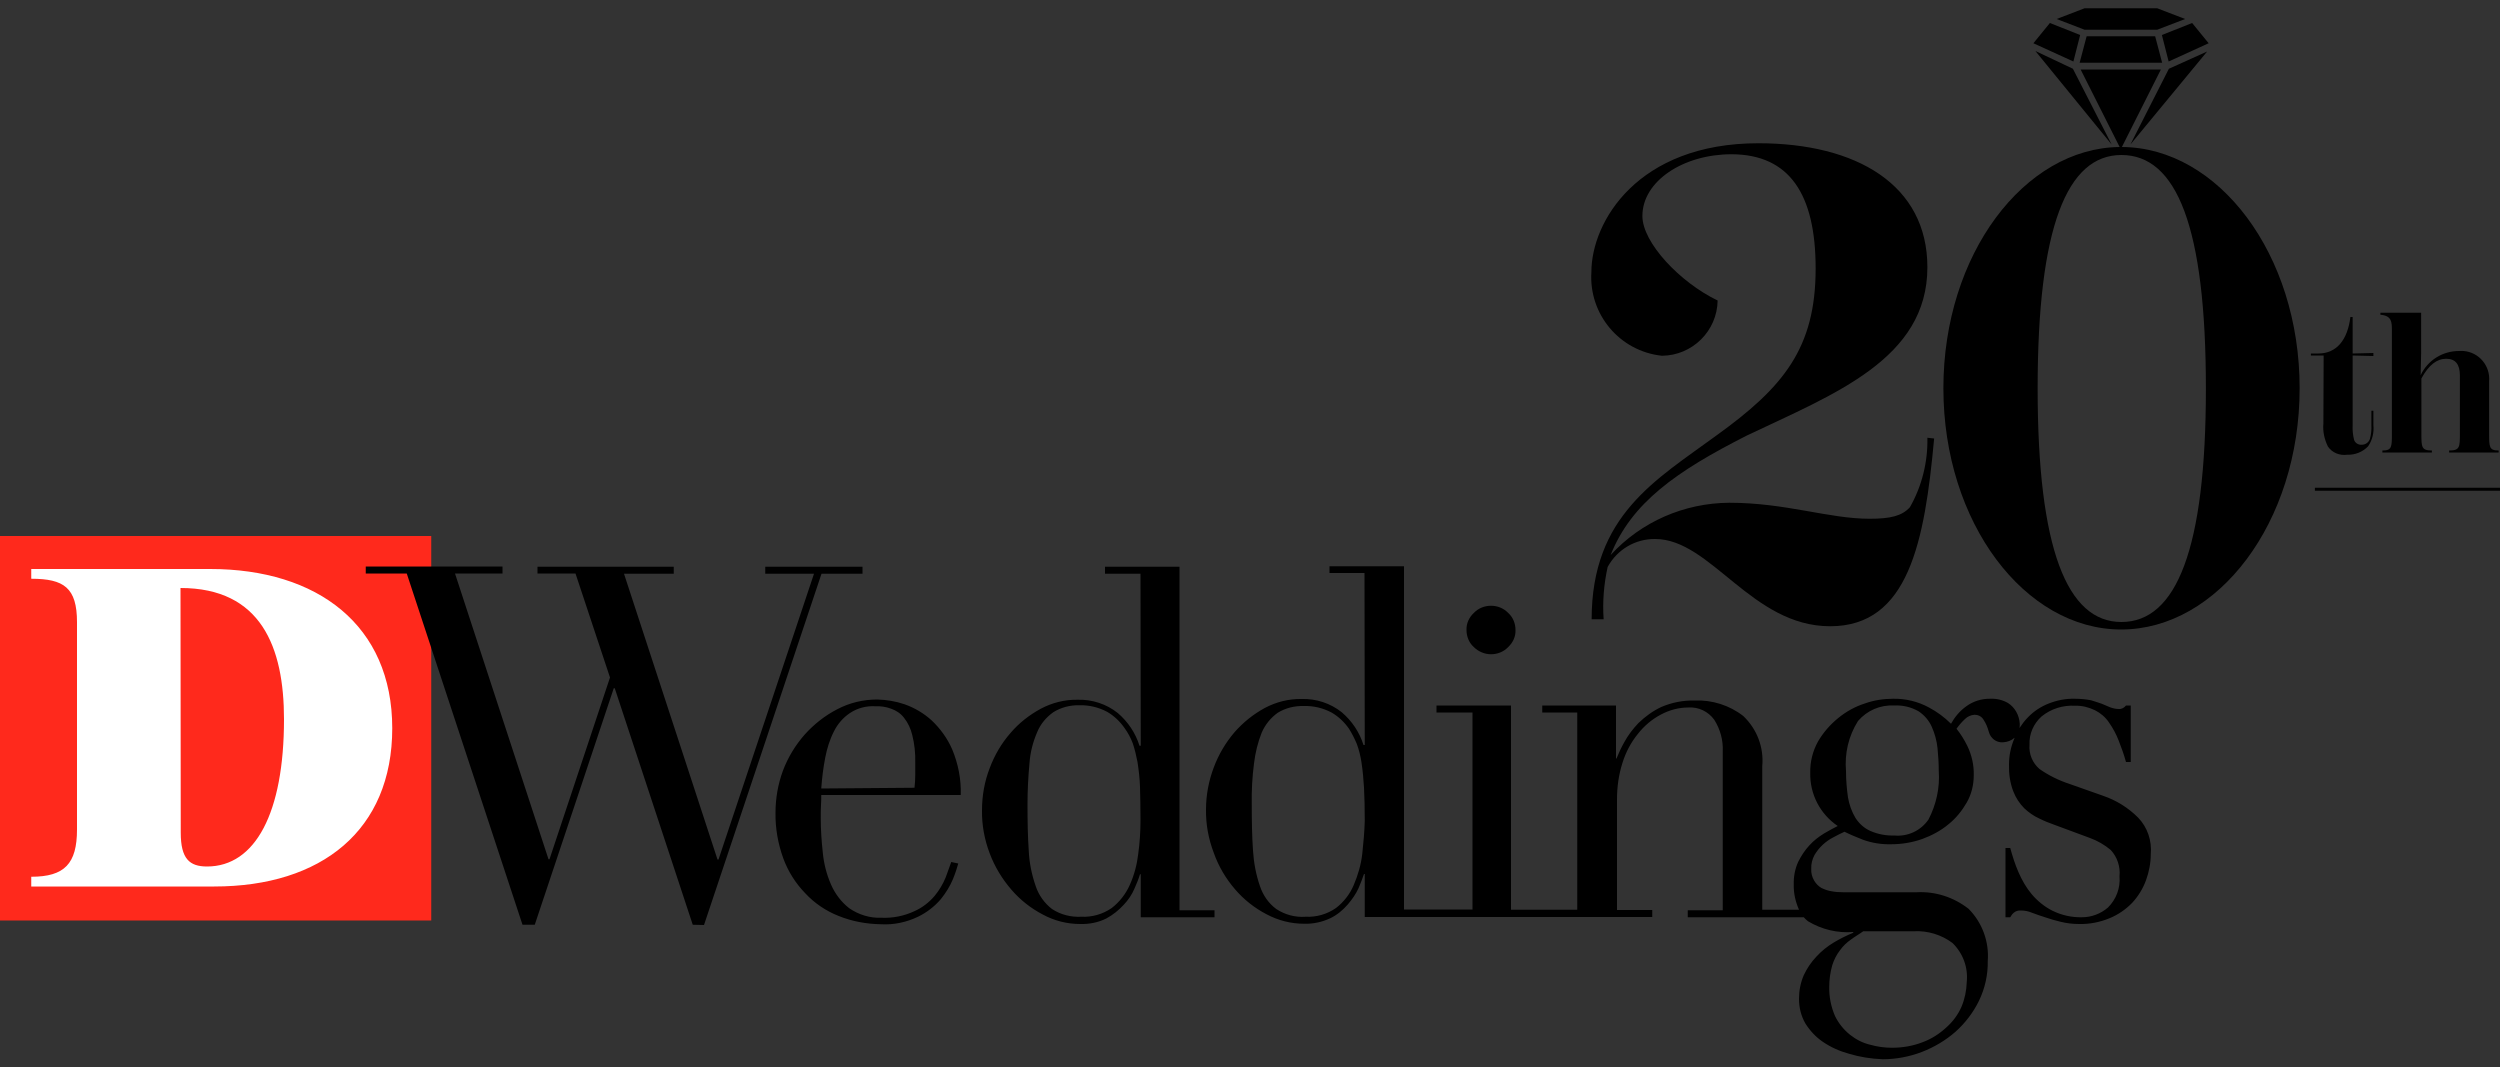 <?xml version="1.0" encoding="utf-8"?>
<!-- Generator: Adobe Illustrator 27.2.0, SVG Export Plug-In . SVG Version: 6.00 Build 0)  -->
<svg version="1.1" id="Layer_1" xmlns="http://www.w3.org/2000/svg" xmlns:xlink="http://www.w3.org/1999/xlink" x="0px" y="0px"
	 viewBox="0 0 1000 426.9" style="enable-background:new 0 0 1000 426.9;" xml:space="preserve">
<rect x="0" y="0" width="1000" height="426.9" fill="#333333" stroke="none"/>
<style type="text/css">
	.st0{fill:#FF291C;}
	.st1{fill:#FFFFFF;}
</style>
<g id="logo_lockup_horizontal" transform="translate(-182 -5)">
	<g>
		<g>
			<g id="_20th" transform="translate(228.156 5)">
				<path id="Path_7053" d="M802.6,58.8l15.6-31h-32.1l15.6,31c-38.1,0.4-70.5,42.9-70.5,96.5c0,53.9,32.7,96.5,71.1,96.5
					c38.6,0,71.4-42.7,71.4-96.5S841.1,59,802.6,58.8 M802.4,248.8c-21.7,0-33.5-29.2-33.5-93.4c0-64.7,11.8-93.4,33.5-93.4
					c22.1,0,33.8,28.7,33.8,93.4C836.2,219.6,824.4,248.8,802.4,248.8"/>
				<path id="Path_7054" d="M717.8,202.9c-3.2,3.5-7.8,4.6-16.1,4.6c-16.4,0-33.5-6.4-56.1-6.4c-18.1,0.1-35.3,7.6-47.5,20.9
					c8.3-20.9,26.3-33.5,54.5-47.8c34.9-16.6,72.2-30.6,72.2-67.3c0-33-28.4-49.6-67.6-49.6c-48.3,0-66.8,31.4-66.8,51.5
					c-1.1,16.9,11.3,31.7,28.2,33.5c12.2-0.1,22.1-9.9,22.3-22.1c-15-7.2-30.1-23.1-30.1-33.8c0-14,16.4-24.7,35.7-24.7
					c23.1,0.1,33.6,15.9,33.6,45.7c0,31.9-12.9,47.5-39.7,66.8c-24.1,17.7-49.9,31.9-49.9,73.5h4.8c-0.5-7,0.1-14.1,1.6-20.9
					c3.8-7,11.1-11.3,19-11.2c22.3,0,38.6,34.9,70,34.9s37.8-33.8,41.6-75.1l-2.7-0.3C725,184.8,722.6,194.5,717.8,202.9"/>
				<path id="Path_7055" d="M816.7,11.9l11.2-4.3l-11.2-4.3h-29l-11.2,4.3l11.2,4.3H816.7z"/>
				<path id="Path_7056" d="M768,20.4l30.5,37.4L783,27.5L768,20.4z"/>
				<path id="Path_7057" d="M836.7,20.6l-15.3,6.9L806,57.8L836.7,20.6z"/>
				<path id="Path_7058" d="M785.9,14l-12.1-4.8l-6.6,8.1l16,7.3L785.9,14z"/>
				<path id="Path_7059" d="M821.3,24.6l16-7.3l-6.6-8.1L818.6,14L821.3,24.6z"/>
				<path id="Path_7060" d="M788.5,14.5l-2.8,10.6h33l-2.8-10.6H788.5z"/>
				<path id="Path_7061" d="M883.2,169.4c-0.3,3.2,0.4,6.3,1.8,9.2c1.7,2.5,4.7,3.7,7.7,3.3c3.2,0.1,6.2-1.1,8.4-3.4
					c1.7-2.5,2.4-5.5,2.1-8.5v-5.7h-0.8v5.7c0.1,1.9-0.1,3.8-0.6,5.6c-0.5,1.4-1.8,2.3-3.3,2.3c-1.3,0.1-2.6-0.7-3-1.9
					c-0.5-1.9-0.7-3.9-0.6-5.8v-28l8.3,0.2v-1.2l-8.3,0.2v-14.6H894c-1.1,9-5.4,14.6-12.8,14.6h-3v0.8h5.1L883.2,169.4z"/>
				<path id="Path_7062" d="M910.6,132.4v41c0,5.4,0,6.8-3.8,6.8v0.8h19.8v-0.8c-4.2,0-4.2-1.4-4.2-6.8v-22c2.9-5.4,6.2-7.9,9.9-7.9
					s5.5,2.2,5.5,6.7v23.2c0,5.4,0,6.8-4.3,6.8v0.8h19.8v-0.8c-3.8,0-3.8-1.4-3.8-6.8v-20.9c0.5-6.2-4.1-11.6-10.2-12.1
					c-0.6-0.1-1.3,0-1.9,0c-6.5,0-12.5,3.7-15.3,9.7l0.2-8.9v-16.1H906v0.8C910.6,126.3,910.6,128.8,910.6,132.4"/>
				<rect id="Rectangle_1819" x="879.8" y="195.1" width="74.1" height="1.2"/>
			</g>
		</g>
	</g>
	<g id="D_Weddings_Logo" transform="translate(182 5)">
		<g id="D">
			<rect id="Rectangle_1815" y="214.4" class="st0" width="172.5" height="153.8"/>
			<path id="Path_7038" class="st1" d="M30.8,248.9c0-13.8-5.2-17.4-18.3-17.4v-3.9h71.6c42.9,0,72.8,22.5,72.8,63.7
				c0,40.8-28.3,63.3-71.2,63.3H12.5v-3.9c13.3,0,18.3-5.2,18.3-18.9V248.9z M72.3,333.1c0,10.4,3.5,13.5,10.5,13.5
				c19.3,0,30.8-21.4,30.8-58.9c0-28.9-9.2-52.5-41.4-52.5L72.3,333.1"/>
		</g>
		<path id="Weddings" d="M739.6,421.5c-3.7-1-7.3-2.6-10.5-4.8c-2.8-1.9-5.2-4.5-7-7.4c-1.7-3-2.5-6.3-2.5-9.8
			c0-3.2,0.6-6.4,1.9-9.4c1.3-2.8,3-5.3,5.1-7.5c2-2.2,4.4-4.1,6.9-5.6s5.1-2.8,7.8-3.9v-0.3c-6.3,0.5-12.6-1-18.1-4.3
			c-0.6-0.5-1.2-1-1.7-1.6h-46.4v-2.8h14v-63.6c0.2-4.4-1-8.8-3.4-12.6c-2.4-3.3-6.3-5.2-10.4-4.9c-3.8,0-7.5,1-10.9,2.8
			c-3.6,1.9-6.7,4.5-9.2,7.7c-2.8,3.4-4.9,7.4-6.2,11.6c-1.5,4.7-2.2,9.6-2.2,14.6V364h14.1v2.8h-115v-17.2h-0.3
			c-0.5,1.6-1.3,3.5-2.2,5.7c-1.1,2.4-2.6,4.5-4.3,6.5c-2,2.3-4.3,4.2-7,5.5c-3.2,1.5-6.8,2.3-10.4,2.2c-5.3,0-10.4-1.3-15.1-3.8
			c-4.8-2.5-9.1-5.9-12.6-10c-3.7-4.3-6.6-9.2-8.5-14.6c-2.1-5.5-3.2-11.4-3.1-17.3c0-5.8,1.1-11.5,3.1-16.8
			c1.9-5.1,4.7-9.9,8.3-14.1c3.4-3.9,7.5-7.2,12.1-9.7c4.5-2.4,9.6-3.7,14.7-3.6c5.8-0.2,11.6,1.7,16.1,5.3c4.1,3.5,7.1,8,8.7,13.1
			h0.5l-0.1-68.8h-14v-2.7h29.8v137.3H589V285h-14.4v-2.8h29.8v81.7h26.5V285h-14v-2.8h29.5v21.2h0.2c0.9-2.2,1.9-4.4,3.1-6.5
			c1.5-2.8,3.5-5.4,5.7-7.7c2.7-2.6,5.7-4.8,9.1-6.4c4.2-1.8,8.7-2.7,13.3-2.6c7-0.3,14,1.9,19.5,6.2c5.5,5.2,8.3,12.6,7.6,20.1
			v57.4h14.7c-1.4-3.2-2.2-6.6-2.1-10.1c-0.1-3.1,0.5-6.3,1.8-9.1c1.2-2.4,2.7-4.7,4.5-6.6c1.7-1.9,3.7-3.4,5.8-4.7
			c2-1.2,3.9-2.2,5.5-3c-7.1-4.8-11.2-12.8-11-21.3c-0.1-4.4,1-8.7,3.1-12.5c2.1-3.6,4.8-6.7,8.1-9.4c3.2-2.6,6.8-4.6,10.6-5.8
			c3.6-1.3,7.5-1.9,11.3-1.9c5-0.1,10,1.1,14.4,3.5c3.2,1.7,6.2,3.9,8.8,6.5c1.5-2.7,3.5-5.1,6-6.9c2.8-2.1,6.3-3.2,9.9-3.1
			c2.4-0.1,4.8,0.5,6.9,1.7c2.8,1.8,4.5,4.9,4.7,8.3c0,0.6,0,1.1-0.1,1.7c1-1.5,2.1-3,3.4-4.3c2.3-2.4,5.2-4.3,8.3-5.5
			c3.3-1.3,6.8-2,10.4-1.9c2.2,0,4.4,0.2,6.5,0.6c1.7,0.5,3.1,1,4.3,1.4l3.3,1.4c1.1,0.4,2.3,0.7,3.5,0.7c1.1,0.1,2.2-0.5,2.9-1.4
			h1.9v22.6h-1.9c-0.8-2.9-1.8-5.7-2.9-8.5c-1-2.6-2.3-5-3.9-7.3c-1.4-2.1-3.4-3.8-5.6-4.9c-2.5-1.2-5.2-1.9-7.9-1.8
			c-4.9-0.3-9.7,1.2-13.5,4.3c-3.2,2.9-5,7-4.8,11.3c-0.3,3.7,1.2,7.3,4,9.7c3.7,2.6,7.8,4.6,12.1,6l13.3,4.7
			c5.3,1.8,10.1,4.8,14,8.7c3.8,3.9,5.6,9.3,5.1,14.7c0,3.6-0.7,7.1-1.9,10.4s-3.1,6.4-5.5,9c-2.6,2.7-5.7,4.8-9.1,6.2
			c-3.9,1.6-8,2.4-12.2,2.3c-2.5,0-5-0.3-7.4-0.9c-2.1-0.5-4.2-1.1-6.2-1.8c-1.9-0.6-3.6-1.2-5.2-1.8c-1.4-0.6-2.9-0.9-4.4-0.9
			c-1-0.1-2.1,0.2-2.9,0.9c-0.6,0.5-1,1.1-1.4,1.8h-1.9v-27.7h1.9c0.9,3.3,1.9,6.5,3.3,9.7c1.4,3.2,3.1,6.2,5.3,8.8
			c2.3,2.7,5.1,5,8.3,6.6c3.7,1.8,7.7,2.7,11.8,2.6c3.8,0,7.5-1.4,10.4-3.9c3.3-3.3,5-7.8,4.6-12.5c0.4-3.8-0.9-7.7-3.5-10.5
			c-2.5-2.1-5.3-3.7-8.3-4.8l-14.3-5.3c-2-0.7-4-1.5-6-2.5c-2.2-1-4.2-2.4-6-4.1c-1.9-1.9-3.4-4.2-4.4-6.8c-1.3-3.4-1.8-7-1.7-10.7
			c0-3.5,0.7-7,2.1-10.3c0-0.1,0.1-0.2,0.1-0.4c-1.2,1.1-2.8,1.7-4.4,1.8c-1.7,0.2-3.5-0.5-4.6-1.8c-1.7-1.8-1-3.6-3.5-7.4
			c-0.8-1.2-2.1-1.8-3.5-1.8c-1.4,0.1-2.8,0.7-3.8,1.7c-1.3,1.2-2.4,2.5-3.4,3.9c1.7,2.1,3.1,4.4,4.3,6.8c1.8,3.7,2.7,7.7,2.6,11.8
			c0,3.8-0.9,7.6-2.8,10.9c-1.9,3.3-4.3,6.3-7.3,8.7c-3.1,2.6-6.7,4.5-10.5,5.9c-4,1.4-8.2,2.1-12.4,2.1c-3.9,0.1-7.7-0.5-11.3-1.8
			c-2.5-1-5-2-7.4-3.2c-1.4,0.6-2.9,1.4-4.4,2.2c-1.6,0.8-3,1.8-4.3,3s-2.4,2.6-3.3,4.1c-0.9,1.7-1.4,3.6-1.3,5.5
			c-0.1,1.7,0.3,3.3,1.2,4.8c0.7,1.2,1.7,2.2,2.9,2.9c1.3,0.6,2.6,1.1,4,1.3c1.5,0.3,3.1,0.4,4.7,0.4h29.4c7.5-0.4,14.8,2,20.7,6.6
			c5.5,5.5,8.3,13.2,7.7,20.9c0.1,5.5-1.1,10.9-3.5,15.9c-2.3,4.7-5.5,8.9-9.4,12.4c-4,3.5-8.6,6.2-13.5,8.1
			c-5,1.9-10.3,2.9-15.6,2.9C748.3,423.5,743.9,422.8,739.6,421.5z M740.4,375.8c-1.7,1.2-3.2,2.6-4.4,4.3c-1.4,1.8-2.4,3.8-3.1,6
			c-0.8,2.8-1.2,5.7-1.2,8.6c-0.1,4,0.7,8,2.3,11.7c1.4,2.9,3.5,5.5,6,7.5c2.4,1.9,5.1,3.3,8.1,4c2.8,0.8,5.8,1.2,8.7,1.2
			c4.2,0,8.3-0.7,12.2-2.2c3.5-1.3,6.7-3.3,9.5-5.9c2.6-2.3,4.7-5.1,6.1-8.3c1.3-3.1,2-6.5,2.1-9.9c0.6-5.8-1.5-11.5-5.7-15.6
			c-4.4-3.3-9.9-5-15.5-4.7h-20.2C743.8,373.6,742,374.6,740.4,375.8L740.4,375.8z M511.1,285.1c-2.8,2-5,4.7-6.4,7.9
			c-1.6,4-2.6,8.2-3.1,12.4c-0.7,5.4-1,10.8-0.9,16.2c0,6.8,0.1,13,0.5,18.6c0.3,4.9,1.2,9.7,2.8,14.3c1.2,3.6,3.4,6.8,6.5,9.1
			c3.5,2.3,7.6,3.4,11.7,3.1c4.4,0.2,8.6-1,12.2-3.5c3.1-2.4,5.6-5.6,7.1-9.2c1.7-4,2.9-8.1,3.4-12.4c0.5-4.7,0.9-9.1,1-13.3
			c0-5.1-0.1-9.5-0.3-13.3c-0.2-3.3-0.5-6.7-1-10c-0.4-2.6-1-5.1-1.9-7.5c-0.9-2.1-1.9-4.1-3.1-6c-1.8-2.6-4.2-4.9-7-6.5
			c-3.4-1.8-7.2-2.7-11-2.6C517.8,282.3,514.2,283.2,511.1,285.1L511.1,285.1z M743.2,288.4c-3.8,6-5.4,13-4.8,20
			c0,3.6,0.3,7.1,0.8,10.6c0.5,2.9,1.5,5.7,3,8.2c1.5,2.3,3.5,4.1,6,5.2c3,1.3,6.2,1.9,9.5,1.8c5.4,0.5,10.6-1.9,13.7-6.4
			c3.1-6,4.6-12.7,4.1-19.5c0-3-0.2-6.1-0.5-9.1c-0.3-2.9-1.1-5.8-2.3-8.5c-1.1-2.5-3-4.7-5.3-6.2c-3-1.7-6.4-2.5-9.8-2.3
			C752.1,281.9,746.8,284.2,743.2,288.4L743.2,288.4z M277.1,369.9l-31.2-94.6h-0.4l-31.6,94.6H209l-46.3-140.5h-16.4v-2.8H201v2.8
			h-19l37.4,114.3h0.4L244,271l-13.8-41.6H215v-2.7h54.5v2.8h-19.9L287,343.8h0.4l38.2-114.3h-19.5v-2.8H345v2.8h-16.4l-47,140.5
			L277.1,369.9z M417.1,365.8c-4.8-2.5-9.1-5.9-12.6-10c-3.7-4.3-6.6-9.1-8.6-14.4c-2.1-5.5-3.2-11.4-3.1-17.3
			c0-5.8,1-11.5,3.1-16.9c1.9-5.1,4.7-9.9,8.3-14c3.4-4,7.5-7.2,12.1-9.7c4.5-2.4,9.6-3.7,14.7-3.6c5.8-0.2,11.6,1.7,16.1,5.3
			c4.1,3.5,7.1,8,8.7,13.1h0.5l-0.1-68.8H442v-2.8h29.8v137.4h14v2.8h-29.5v-17.2H456c-0.6,2-1.4,3.9-2.2,5.7
			c-1,2.4-2.5,4.6-4.3,6.5c-2,2.2-4.4,4.1-7,5.5c-3.2,1.6-6.8,2.3-10.4,2.2C426.8,369.6,421.7,368.3,417.1,365.8L417.1,365.8z
			 M421.3,284.9c-2.8,2-5.1,4.7-6.4,7.9c-1.7,3.9-2.8,8.1-3.1,12.4c-0.5,5.4-0.8,10.9-0.8,16.4c0,6.9,0.1,13,0.5,18.6
			c0.2,4.9,1.2,9.7,2.8,14.3c1.2,3.6,3.5,6.8,6.5,9.1c3.5,2.3,7.6,3.3,11.7,3.1c4.3,0.2,8.6-1,12.2-3.5c3.1-2.4,5.6-5.6,7.2-9.2
			c1.8-4,2.9-8.2,3.4-12.5c0.6-4.4,0.9-8.9,0.9-13.4c0-5.1-0.1-9.7-0.2-13.3c-0.1-3.4-0.5-6.7-1-10c-0.5-2.6-1.1-5.1-1.9-7.5
			c-0.8-2.1-1.9-4.2-3.3-6.1c-1.8-2.6-4.2-4.9-7-6.5c-3.4-1.8-7.2-2.7-11-2.6C428,282,424.3,283,421.3,284.9L421.3,284.9z
			 M335.5,366.4c-5.1-2-9.7-5.1-13.4-9.1c-3.9-4-6.9-8.8-8.8-14c-2.1-5.8-3.2-12-3.1-18.2c0-5.8,1-11.5,3-16.9
			c2-5.3,5-10.2,8.7-14.4c3.7-4.1,8.1-7.6,13-10.1c4.9-2.6,10.4-3.9,16-3.9c3.7,0.1,7.4,0.7,10.9,1.9c4,1.4,7.7,3.6,10.8,6.4
			c3.5,3.3,6.4,7.3,8.3,11.7c2.4,5.8,3.6,12,3.4,18.2h-55.8c0,1.3,0,2.7-0.1,4c-0.1,1.4-0.1,3.1-0.1,5.2c0,4.6,0.3,9.1,0.8,13.7
			c0.4,4.4,1.5,8.8,3.3,12.9c1.6,3.7,4.1,7,7.3,9.5c3.8,2.6,8.3,4,12.9,3.8c4.5,0.2,9-0.7,13.1-2.6c3.2-1.4,6-3.6,8.2-6.2
			c1.8-2.2,3.3-4.7,4.4-7.4c0.9-2.5,1.7-4.6,2.2-6.1l2.8,0.6c-0.4,1.4-1,3.5-2.1,6.2c-1.2,2.9-2.9,5.6-4.9,8.1
			c-2.5,2.9-5.6,5.3-9.1,7c-4.6,2.2-9.7,3.3-14.8,3C346.4,369.6,340.7,368.5,335.5,366.4L335.5,366.4z M340,285.2
			c-2.7,1.8-4.9,4.3-6.4,7.3c-1.7,3.3-2.8,6.9-3.5,10.5c-0.8,4.1-1.3,8.2-1.6,12.4l37.3-0.3c0.2-1.7,0.3-3.5,0.3-5.2V305
			c0.1-3.7-0.3-7.4-1.2-11c-0.6-2.5-1.7-4.9-3.3-6.9c-1.3-1.7-3.1-2.9-5.1-3.6c-2.1-0.8-4.3-1.1-6.5-1
			C346.6,282.3,343,283.2,340,285.2L340,285.2z M589.5,258.8c-1.9-1.7-2.9-4.2-2.9-6.8c-0.1-2.6,1-5,2.9-6.8
			c1.8-1.9,4.3-2.9,6.9-2.9c2.6,0,5.1,1,6.9,2.9c1.9,1.7,2.9,4.2,2.9,6.8c0.1,2.6-1,5-2.9,6.8c-1.8,1.9-4.3,2.9-6.9,2.9
			C593.8,261.7,591.3,260.6,589.5,258.8L589.5,258.8z"/>
	</g>
</g>
</svg>
